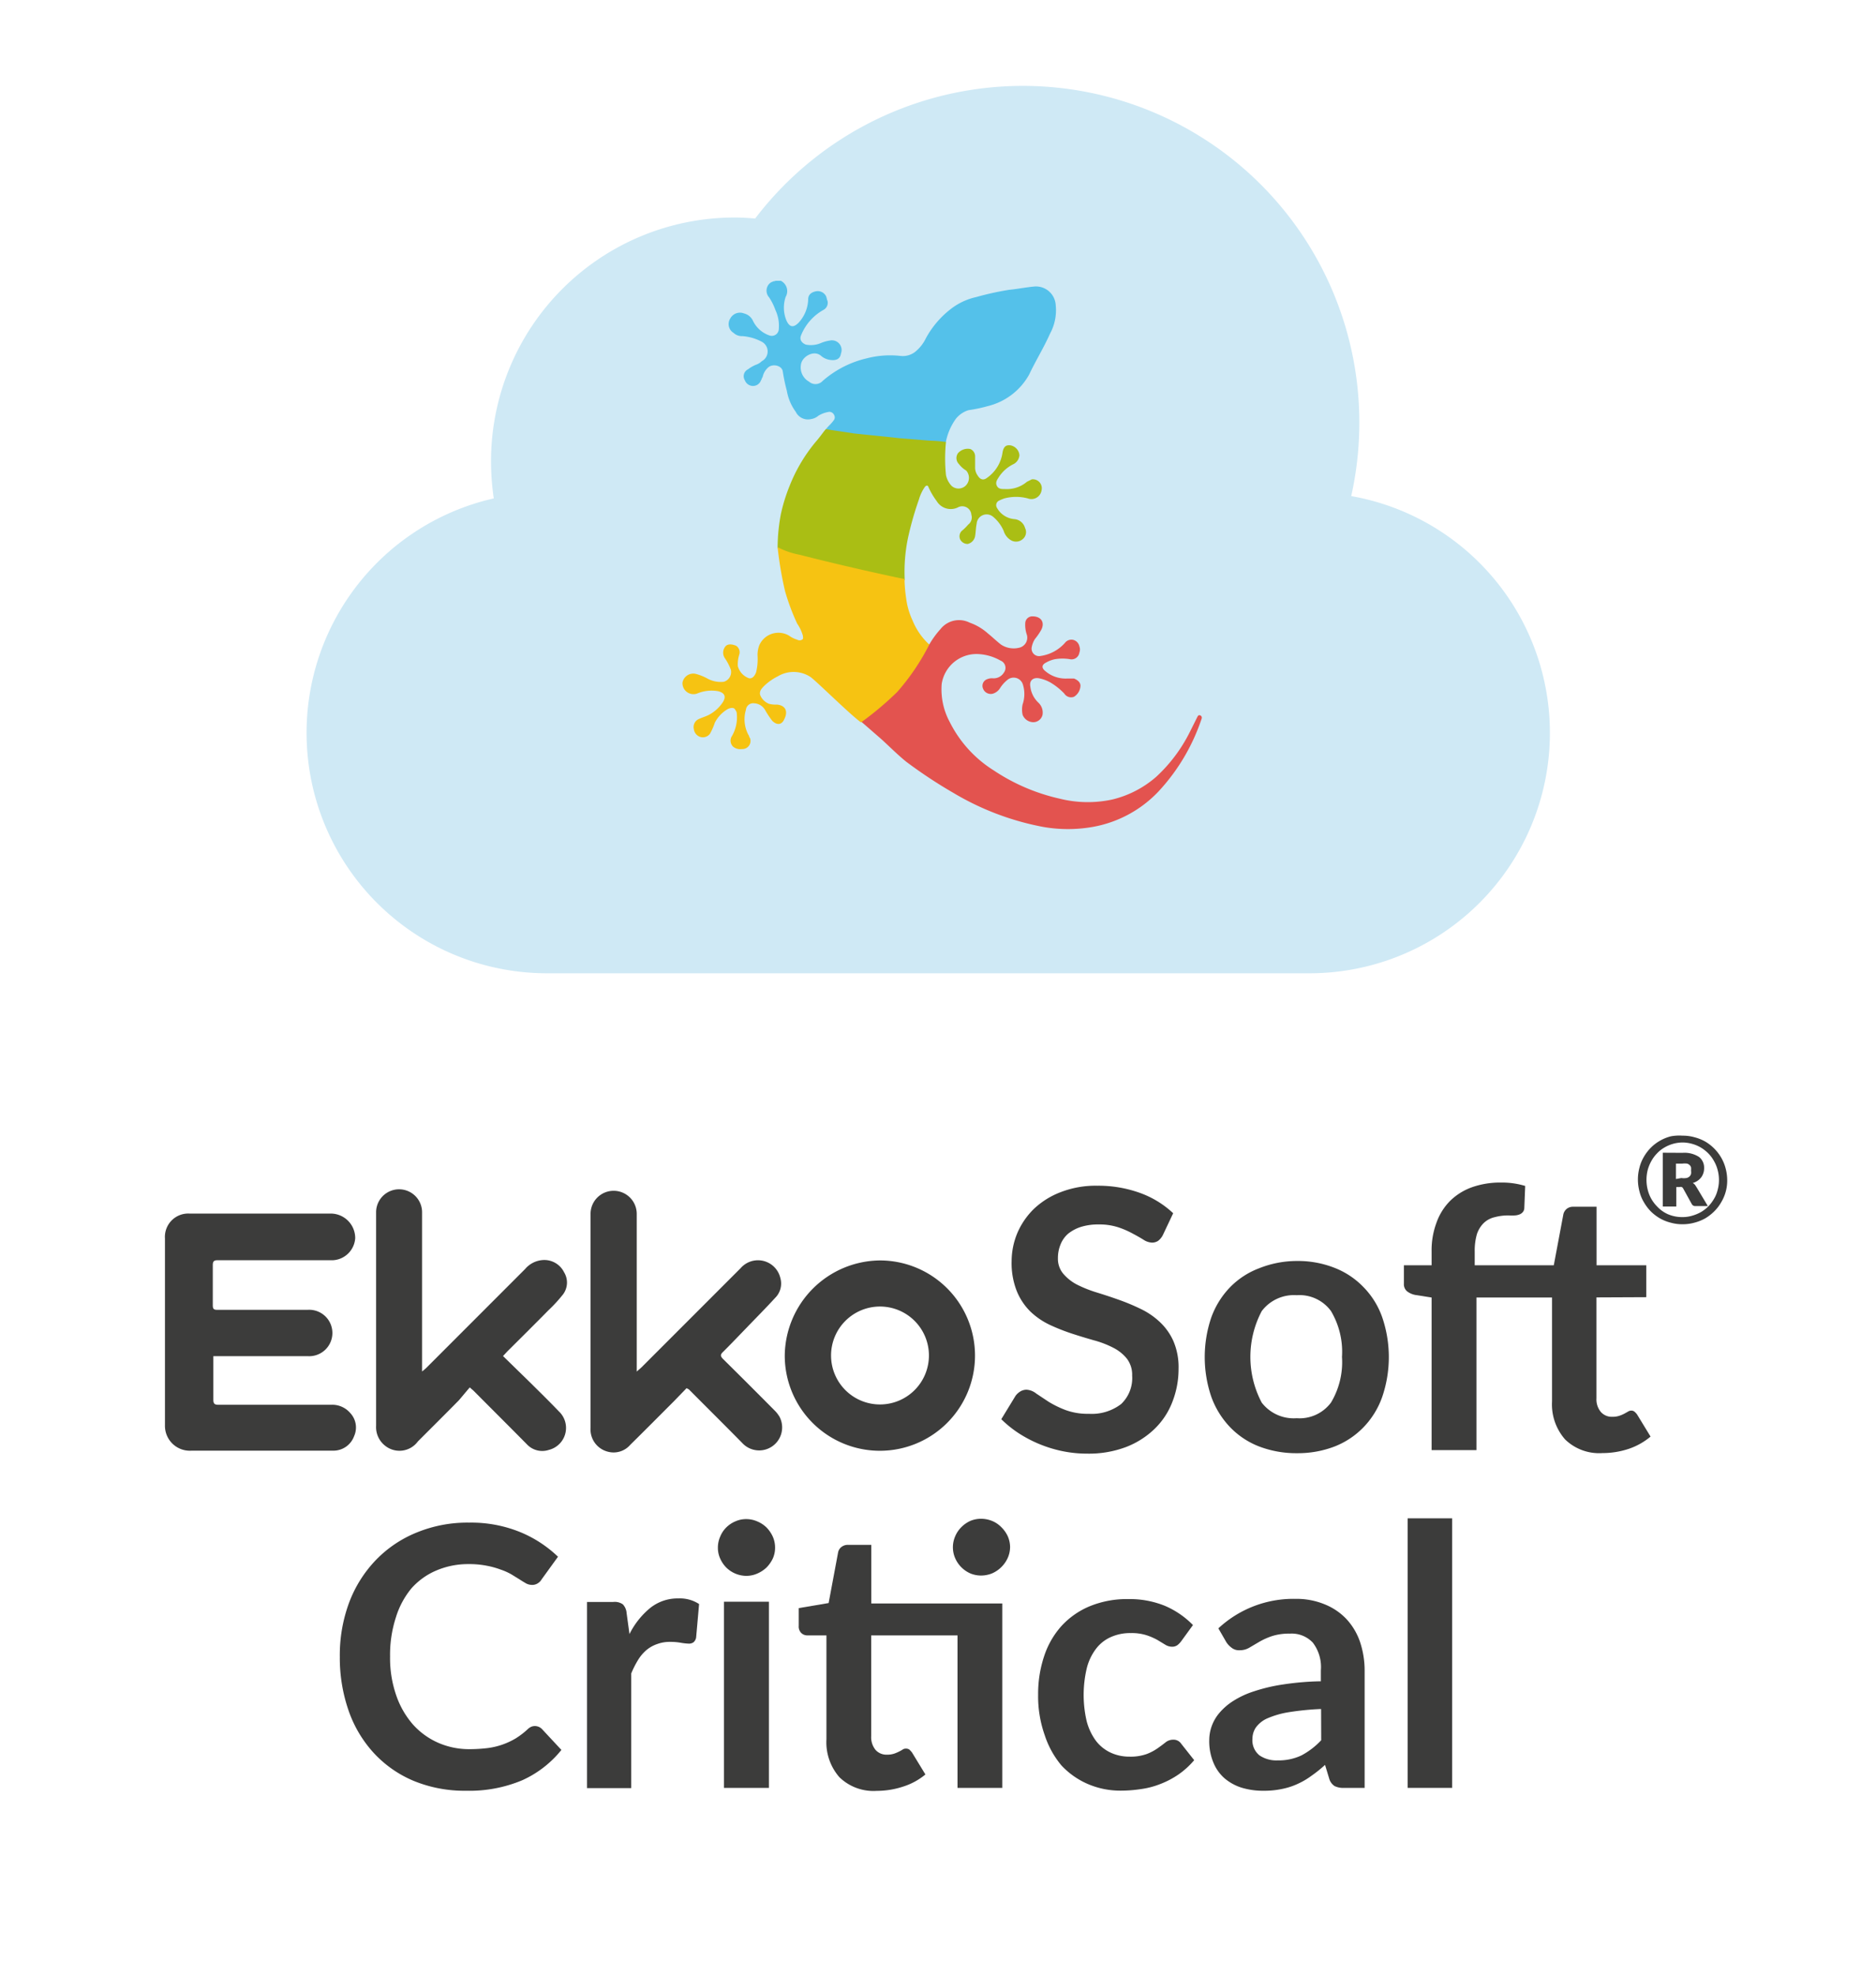 <?xml version="1.0" encoding="UTF-8"?>
<svg xmlns="http://www.w3.org/2000/svg" id="Artwork" viewBox="0 0 170.59 179.57">
  <defs>
    <style>.cls-1{fill:#3c3c3b;}.cls-2{fill:#cfe9f5;}.cls-3{fill:#54c1ea;}.cls-4{fill:#aabe14;}.cls-5{fill:#f6c312;}.cls-6{fill:#e3534f;}</style>
  </defs>
  <path class="cls-1" d="M153,103.22a3.88,3.88,0,0,1,1.07.14,4.06,4.06,0,0,1,1,.4,4.06,4.06,0,0,1,1.44,1.45,3.91,3.91,0,0,1,.41,1,4.18,4.18,0,0,1,.14,1.07,3.82,3.82,0,0,1-.55,2,3.81,3.81,0,0,1-.63.82,4.18,4.18,0,0,1-.81.63,4.06,4.06,0,0,1-1,.4,3.88,3.88,0,0,1-1.07.14,3.79,3.79,0,0,1-1.07-.14,3.89,3.89,0,0,1-1-.4,4.16,4.16,0,0,1-.82-.63,4.11,4.11,0,0,1-.62-.82,3.5,3.5,0,0,1-.41-1,4.2,4.2,0,0,1,0-2.15,3.71,3.71,0,0,1,.41-1,4.05,4.05,0,0,1,.62-.81,3.81,3.81,0,0,1,.82-.63,3.91,3.91,0,0,1,1-.41A4.18,4.18,0,0,1,153,103.22Zm0,7.4a3,3,0,0,0,.89-.13,3.66,3.66,0,0,0,.79-.33,3.43,3.43,0,0,0,.67-.52,3.66,3.66,0,0,0,.51-.68,2.88,2.88,0,0,0,.33-.81,3.32,3.32,0,0,0,.12-.9,3.39,3.39,0,0,0-.12-.91,3.21,3.21,0,0,0-.33-.81,3.16,3.16,0,0,0-.51-.69,3.4,3.4,0,0,0-.67-.53,3.25,3.25,0,0,0-.79-.34,3.3,3.3,0,0,0-.89-.13,3.24,3.24,0,0,0-.89.13,3.36,3.36,0,0,0-.78.34,2.85,2.85,0,0,0-.66.53,3.16,3.16,0,0,0-.51.69,3.62,3.62,0,0,0-.33.81,3.69,3.69,0,0,0,.14,2.23,3.26,3.26,0,0,0,.7,1.07,3,3,0,0,0,1,.72A3.27,3.27,0,0,0,153,110.62Zm0-5.84a2.45,2.45,0,0,1,1.49.37,1.22,1.22,0,0,1,.47,1,1.41,1.41,0,0,1-.25.84,1.45,1.45,0,0,1-.78.53.91.91,0,0,1,.21.18l.16.25,1,1.67h-1.12a.35.35,0,0,1-.34-.18l-.79-1.43a.34.34,0,0,0-.12-.12.35.35,0,0,0-.2,0h-.3v1.77H151.2v-4.89Zm-.11,2.29a1.46,1.46,0,0,0,.46,0,.57.57,0,0,0,.28-.14.49.49,0,0,0,.14-.23,1,1,0,0,0,0-.31,1.23,1.23,0,0,0,0-.29.44.44,0,0,0-.13-.21.5.5,0,0,0-.24-.13,1.62,1.62,0,0,0-.41,0h-.59v1.4Z"></path>
  <path class="cls-1" d="M19.4,123.19v1.25c0,.92,0,1.85,0,2.78,0,.37.12.46.47.46H30.09a2.16,2.16,0,0,1,1.76.75,1.92,1.92,0,0,1,.35,2.1,2,2,0,0,1-1.85,1.32c-2.34,0-4.68,0-7,0-2,0-4,0-5.94,0A2.26,2.26,0,0,1,15,129.56c0-5.68,0-11.36,0-17a2.12,2.12,0,0,1,2.23-2.26c4.27,0,8.54,0,12.81,0a2.23,2.23,0,0,1,2.26,2.24,2.15,2.15,0,0,1-2,2c-1.22,0-2.43,0-3.65,0-2.29,0-4.56,0-6.85,0-.32,0-.45.08-.45.44,0,1.21,0,2.43,0,3.65,0,.34.09.42.42.42q4.11,0,8.2,0a2.11,2.11,0,1,1,0,4.21H19.4Z"></path>
  <path class="cls-1" d="M62.43,126.17l-1.18,1.22c-1.31,1.31-2.62,2.63-3.94,3.93a2,2,0,0,1-2.05.62,2.09,2.09,0,0,1-1.56-2.17V110.33a2.1,2.1,0,1,1,4.2,0c0,1.44,0,2.88,0,4.33v10c.2-.18.33-.28.45-.4l9-9a2.09,2.09,0,0,1,3.61.9,1.83,1.83,0,0,1-.48,1.81c-.86.94-1.76,1.84-2.65,2.77-.7.72-1.39,1.45-2.1,2.15-.24.24-.22.37,0,.61q2.34,2.31,4.66,4.65a2.92,2.92,0,0,1,.49.61,2.09,2.09,0,0,1-3.35,2.43c-1.62-1.65-3.26-3.27-4.88-4.9A2,2,0,0,0,62.43,126.17Z"></path>
  <path class="cls-1" d="M45.74,123.25l2.42,2.36c.89.88,1.78,1.75,2.65,2.66a2.06,2.06,0,0,1-.9,3.51,1.91,1.91,0,0,1-2-.51c-1.6-1.62-3.22-3.23-4.83-4.85-.08-.08-.17-.14-.36-.32-.35.4-.68.81-1,1.18-1.23,1.25-2.48,2.49-3.72,3.73a2.08,2.08,0,0,1-2.93.43,2.15,2.15,0,0,1-.87-1.86V115.11c0-1.63,0-3.26,0-4.89a2.09,2.09,0,0,1,4.18-.07c0,.15,0,.29,0,.45v14.05a4.13,4.13,0,0,0,.37-.31c3-3,6-6,9-9a2.31,2.31,0,0,1,1.75-.82,2,2,0,0,1,1.79,1.11,1.79,1.79,0,0,1-.08,2,13.25,13.25,0,0,1-1.34,1.46c-1.23,1.25-2.48,2.49-3.73,3.73Z"></path>
  <path class="cls-1" d="M71.36,123.22A8.74,8.74,0,0,1,80,114.56a8.65,8.65,0,1,1-8.64,8.66Zm4.21,0A4.45,4.45,0,1,0,80,118.75,4.45,4.45,0,0,0,75.57,123.19Z"></path>
  <path class="cls-1" d="M105.73,112.28a1.56,1.56,0,0,1-.42.5,1,1,0,0,1-.56.16,1.51,1.51,0,0,1-.75-.25c-.27-.17-.6-.36-1-.57a7.68,7.68,0,0,0-1.31-.57,5.5,5.5,0,0,0-1.77-.26,5.25,5.25,0,0,0-1.62.22,3.62,3.62,0,0,0-1.17.62,2.53,2.53,0,0,0-.7,1,3.19,3.19,0,0,0-.23,1.22,2.11,2.11,0,0,0,.47,1.4,4.15,4.15,0,0,0,1.25,1,11.43,11.43,0,0,0,1.77.71c.65.2,1.33.42,2,.66a18.79,18.79,0,0,1,2,.83,6.82,6.82,0,0,1,1.76,1.19,5.36,5.36,0,0,1,1.25,1.75,6,6,0,0,1,.47,2.52,8.2,8.2,0,0,1-.56,3,6.77,6.77,0,0,1-1.62,2.46,7.72,7.72,0,0,1-2.6,1.65,9.56,9.56,0,0,1-3.51.6,11.12,11.12,0,0,1-2.24-.22,11.66,11.66,0,0,1-4-1.63,10.23,10.23,0,0,1-1.59-1.28l1.3-2.13a1.48,1.48,0,0,1,.43-.39,1.1,1.1,0,0,1,.56-.16,1.55,1.55,0,0,1,.89.35l1.13.75a9.21,9.21,0,0,0,1.54.75,5.82,5.82,0,0,0,2.12.34,4.38,4.38,0,0,0,2.93-.89,3.25,3.25,0,0,0,1-2.58,2.41,2.41,0,0,0-.47-1.53,3.77,3.77,0,0,0-1.24-1,8.71,8.71,0,0,0-1.77-.68c-.66-.19-1.33-.39-2-.61a18.37,18.37,0,0,1-2-.79,6.7,6.7,0,0,1-1.77-1.21,5.56,5.56,0,0,1-1.24-1.86,6.91,6.91,0,0,1-.47-2.74,6.67,6.67,0,0,1,.52-2.54,6.79,6.79,0,0,1,1.5-2.19,7.29,7.29,0,0,1,2.45-1.53,8.8,8.8,0,0,1,3.33-.58,11.15,11.15,0,0,1,3.89.66,8.69,8.69,0,0,1,3,1.84Z"></path>
  <path class="cls-1" d="M117.91,114.61a9.08,9.08,0,0,1,3.41.61A7.35,7.35,0,0,1,124,117a7.42,7.42,0,0,1,1.69,2.73,11.19,11.19,0,0,1,0,7.23,7.59,7.59,0,0,1-1.69,2.75,7.42,7.42,0,0,1-2.64,1.76,9.32,9.32,0,0,1-3.41.61,9.46,9.46,0,0,1-3.45-.61,7.33,7.33,0,0,1-2.65-1.76,7.84,7.84,0,0,1-1.7-2.75,11.19,11.19,0,0,1,0-7.23,7.72,7.72,0,0,1,1.7-2.73,7.3,7.3,0,0,1,2.65-1.73A9.26,9.26,0,0,1,117.91,114.61Zm0,14.29a3.56,3.56,0,0,0,3.12-1.42,7.14,7.14,0,0,0,1-4.15,7.25,7.25,0,0,0-1-4.17,3.55,3.55,0,0,0-3.12-1.44,3.66,3.66,0,0,0-3.18,1.45,8.9,8.9,0,0,0,0,8.31A3.67,3.67,0,0,0,117.91,128.9Z"></path>
  <path class="cls-1" d="M145.17,117.92v9.17a1.78,1.78,0,0,0,.39,1.23,1.31,1.31,0,0,0,1.06.45,1.91,1.91,0,0,0,.63-.09,3.21,3.21,0,0,0,.45-.19l.34-.19a.52.52,0,0,1,.29-.09.44.44,0,0,1,.29.09,1.34,1.34,0,0,1,.25.27l1.22,2a6.13,6.13,0,0,1-2,1.12,7.6,7.6,0,0,1-2.38.38,4.44,4.44,0,0,1-3.39-1.24,4.82,4.82,0,0,1-1.19-3.45v-9.45h-6.87v13.87h-4.08V117.93l-1.47-.23a1.76,1.76,0,0,1-.77-.34.84.84,0,0,1-.28-.68V115h2.52v-1.25a7.15,7.15,0,0,1,.44-2.61,5.32,5.32,0,0,1,1.25-2,5.46,5.46,0,0,1,2-1.24,7.78,7.78,0,0,1,2.64-.42,7.27,7.27,0,0,1,2.18.31l-.08,2a.61.61,0,0,1-.13.37.77.77,0,0,1-.31.22,1.36,1.36,0,0,1-.43.09,4.45,4.45,0,0,1-.53,0,4.72,4.72,0,0,0-1.3.16,2.13,2.13,0,0,0-1,.54,2.54,2.54,0,0,0-.61,1,5.4,5.4,0,0,0-.2,1.57V115h7.19l.87-4.63a.9.9,0,0,1,.32-.51.92.92,0,0,1,.59-.18h2.11V115h4.52v2.9Z"></path>
  <path class="cls-1" d="M48.65,156.88a.9.9,0,0,1,.64.28l1.76,1.89a9.66,9.66,0,0,1-3.57,2.76,12.43,12.43,0,0,1-5.09.95,12.16,12.16,0,0,1-4.78-.9A10.4,10.4,0,0,1,34,159.34a11,11,0,0,1-2.3-3.86,14.6,14.6,0,0,1-.8-4.9,13.72,13.72,0,0,1,.85-4.93,11.3,11.3,0,0,1,2.42-3.85,10.77,10.77,0,0,1,3.72-2.51,12.15,12.15,0,0,1,4.78-.9,11.8,11.8,0,0,1,4.63.86,11,11,0,0,1,3.44,2.24l-1.49,2.06a1,1,0,0,1-.34.35.92.92,0,0,1-.57.15,1.16,1.16,0,0,1-.51-.14c-.17-.1-.36-.21-.57-.35l-.73-.45a5.34,5.34,0,0,0-1-.45,7.6,7.6,0,0,0-1.26-.35,8.18,8.18,0,0,0-1.66-.15,7.37,7.37,0,0,0-2.93.58,6.31,6.31,0,0,0-2.28,1.64A7.66,7.66,0,0,0,36,147a11,11,0,0,0-.53,3.55,10.33,10.33,0,0,0,.57,3.57,7.91,7.91,0,0,0,1.53,2.64,6.72,6.72,0,0,0,2.3,1.65,7,7,0,0,0,2.83.57,13.67,13.67,0,0,0,1.65-.1,6.62,6.62,0,0,0,2.53-.87,7.16,7.16,0,0,0,1.09-.83,1.15,1.15,0,0,1,.35-.24A.84.84,0,0,1,48.65,156.88Z"></path>
  <path class="cls-1" d="M57.24,148.52a7.28,7.28,0,0,1,1.88-2.37,4,4,0,0,1,2.57-.87,3.19,3.19,0,0,1,1.88.51l-.27,3.05a.76.76,0,0,1-.23.42.7.7,0,0,1-.42.13,5.37,5.37,0,0,1-.74-.08,5.22,5.22,0,0,0-.95-.08,3.3,3.3,0,0,0-1.21.2,3.08,3.08,0,0,0-1,.57,3.81,3.81,0,0,0-.74.89,8.52,8.52,0,0,0-.61,1.21v10.42H53.38V145.6h2.39a1.28,1.28,0,0,1,.87.22,1.3,1.3,0,0,1,.34.8Z"></path>
  <path class="cls-1" d="M70.48,140.66a2.38,2.38,0,0,1-.21,1,3,3,0,0,1-.57.81,2.84,2.84,0,0,1-.84.55,2.48,2.48,0,0,1-1,.21,2.63,2.63,0,0,1-1.82-.76,2.7,2.7,0,0,1-.55-.81,2.34,2.34,0,0,1-.21-1,2.45,2.45,0,0,1,.21-1,2.51,2.51,0,0,1,.55-.83,2.62,2.62,0,0,1,.82-.55,2.39,2.39,0,0,1,1-.21,2.48,2.48,0,0,1,1,.21,2.66,2.66,0,0,1,.84.55,2.91,2.91,0,0,1,.57.83A2.45,2.45,0,0,1,70.48,140.66Zm-.56,4.92V162.5H65.83V145.58Z"></path>
  <path class="cls-1" d="M91.14,162.5H87.07V148.64H79.22v9.16a1.82,1.82,0,0,0,.39,1.24,1.32,1.32,0,0,0,1.06.44,1.91,1.91,0,0,0,.63-.09,3.21,3.21,0,0,0,.45-.19,2.74,2.74,0,0,0,.34-.19.53.53,0,0,1,.29-.08.56.56,0,0,1,.3.08,2.27,2.27,0,0,1,.25.27l1.22,2a6,6,0,0,1-2.05,1.11,7.65,7.65,0,0,1-2.38.38,4.44,4.44,0,0,1-3.39-1.24,4.82,4.82,0,0,1-1.18-3.44v-9.45H73.42a.78.78,0,0,1-.56-.22.83.83,0,0,1-.23-.64v-1.62l2.72-.46.86-4.6a.82.82,0,0,1,.31-.5.94.94,0,0,1,.6-.19h2.11v5.33H91.14V162.5Zm.71-21.91a2.46,2.46,0,0,1-.21,1A2.79,2.79,0,0,1,90.22,143a2.7,2.7,0,0,1-1,.2,2.54,2.54,0,0,1-1-.2,2.73,2.73,0,0,1-.81-.56,2.7,2.7,0,0,1-.55-.81,2.46,2.46,0,0,1-.21-1,2.48,2.48,0,0,1,.21-1,2.57,2.57,0,0,1,.55-.82,2.76,2.76,0,0,1,.81-.57,2.54,2.54,0,0,1,1-.2,2.7,2.7,0,0,1,1,.2,2.5,2.5,0,0,1,.84.57,2.83,2.83,0,0,1,.58.82A2.52,2.52,0,0,1,91.85,140.59Z"></path>
  <path class="cls-1" d="M107.41,149.17a1.72,1.72,0,0,1-.35.36.82.82,0,0,1-.5.14,1.18,1.18,0,0,1-.61-.19l-.71-.43a5.64,5.64,0,0,0-1-.43,4.41,4.41,0,0,0-1.41-.19,4.27,4.27,0,0,0-1.88.39,3.44,3.44,0,0,0-1.34,1.11,4.86,4.86,0,0,0-.8,1.75,10.54,10.54,0,0,0,0,4.74,5.24,5.24,0,0,0,.83,1.78,3.6,3.6,0,0,0,1.32,1.08,4,4,0,0,0,1.74.38,4.34,4.34,0,0,0,1.58-.24,4.61,4.61,0,0,0,1-.53c.27-.19.51-.37.71-.53a1.09,1.09,0,0,1,.68-.24.84.84,0,0,1,.75.38l1.17,1.48a7.32,7.32,0,0,1-1.47,1.33,8,8,0,0,1-1.64.85,7.55,7.55,0,0,1-1.74.45,12.1,12.1,0,0,1-1.79.14,7.47,7.47,0,0,1-3-.59,7.18,7.18,0,0,1-2.43-1.7A8.24,8.24,0,0,1,95,157.71a10.6,10.6,0,0,1-.6-3.7,10.77,10.77,0,0,1,.54-3.46,7.69,7.69,0,0,1,1.57-2.75A7.27,7.27,0,0,1,99.07,146a8.89,8.89,0,0,1,3.53-.66,8.51,8.51,0,0,1,3.32.61,7.94,7.94,0,0,1,2.56,1.75Z"></path>
  <path class="cls-1" d="M110.79,148a10,10,0,0,1,7-2.68,6.73,6.73,0,0,1,2.65.49,5.57,5.57,0,0,1,2,1.35,5.81,5.81,0,0,1,1.23,2.07,8.21,8.21,0,0,1,.42,2.64V162.5h-1.85a1.8,1.8,0,0,1-.89-.17,1.21,1.21,0,0,1-.49-.7l-.37-1.22a12,12,0,0,1-1.25,1,6.78,6.78,0,0,1-1.27.74,6.28,6.28,0,0,1-1.41.45,7.73,7.73,0,0,1-1.66.16,6.63,6.63,0,0,1-2-.28,4.45,4.45,0,0,1-1.57-.87,3.82,3.82,0,0,1-1-1.43,5,5,0,0,1-.37-2,3.79,3.79,0,0,1,.22-1.28,3.84,3.84,0,0,1,.7-1.21,5.5,5.5,0,0,1,1.26-1.09,8,8,0,0,1,1.9-.88,15.47,15.47,0,0,1,2.63-.62,25.75,25.75,0,0,1,3.44-.29v-1a3.65,3.65,0,0,0-.73-2.51,2.63,2.63,0,0,0-2.09-.82,5.05,5.05,0,0,0-1.64.23,6.49,6.49,0,0,0-1.15.52l-.9.53a1.71,1.71,0,0,1-.89.23,1.07,1.07,0,0,1-.72-.23,1.92,1.92,0,0,1-.48-.51Zm9.34,7.33a25,25,0,0,0-3,.3,8.15,8.15,0,0,0-1.93.57,2.55,2.55,0,0,0-1,.81,1.82,1.82,0,0,0-.31,1,1.76,1.76,0,0,0,.63,1.53,2.74,2.74,0,0,0,1.66.46,4.84,4.84,0,0,0,2.16-.45,6.88,6.88,0,0,0,1.8-1.38Z"></path>
  <path class="cls-1" d="M132.05,138v24.5H128V138Z"></path>
  <path class="cls-2" d="M122.87,45.09a30.6,30.6,0,0,0-54.2-25.23c-.62-.05-1.24-.09-1.87-.09A22.15,22.15,0,0,0,44.65,41.92a23.48,23.48,0,0,0,.25,3.38,21.85,21.85,0,0,0,4.82,43.16H119.1a21.85,21.85,0,0,0,3.77-43.37Z"></path>
  <path class="cls-3" d="M75.05,39.23c-.08-.07.14-.33.21-.41s.37-.36.52-.58a.43.43,0,0,0,.07-.52.48.48,0,0,0-.44-.29,2.58,2.58,0,0,0-1,.36,1.3,1.3,0,0,1-.66.3,1.23,1.23,0,0,1-1.39-.66,4.52,4.52,0,0,1-.81-1.91,16.24,16.24,0,0,1-.37-1.76c-.07-.52-.88-.74-1.32-.37a1.57,1.57,0,0,0-.51.88c-.08.07-.08.22-.15.29a.77.77,0,0,1-.73.52.8.8,0,0,1-.74-.52.7.7,0,0,1,.3-1,2.94,2.94,0,0,1,.8-.44,1.46,1.46,0,0,0,.44-.29,1,1,0,0,0,0-1.77,4.47,4.47,0,0,0-1.76-.51,1.09,1.09,0,0,1-.8-.29.94.94,0,0,1-.3-1.32,1,1,0,0,1,1.25-.45,1.21,1.21,0,0,1,.81.67,2.59,2.59,0,0,0,1.47,1.32.64.64,0,0,0,.88-.59,3.35,3.35,0,0,0-.3-1.69,5.32,5.32,0,0,0-.58-1.17.91.91,0,0,1-.15-1,.78.78,0,0,1,.51-.44c.08-.07.15,0,.22-.07H71a1.05,1.05,0,0,1,.44,1.47,3.05,3.05,0,0,0,.07,2.13c.29.66.66.66,1.1.22a3.26,3.26,0,0,0,.88-2.13c0-.44.3-.66.74-.74a.85.85,0,0,1,.88.44c.07.15.07.3.14.44a.73.73,0,0,1-.36.81,4.61,4.61,0,0,0-2.06,2.35c-.14.37.08.66.44.81a2.35,2.35,0,0,0,1.4-.15,3.41,3.41,0,0,1,.8-.22.88.88,0,0,1,1,1.18c-.07.51-.44.66-1,.58a1.58,1.58,0,0,1-.8-.36c-.66-.59-1.76.07-1.84.8a1.48,1.48,0,0,0,.74,1.54.89.89,0,0,0,1.24-.07,9.27,9.27,0,0,1,4-2.05,8.46,8.46,0,0,1,3.08-.22A1.83,1.83,0,0,0,83.19,32a3.55,3.55,0,0,0,1-1.25A8.47,8.47,0,0,1,86.57,28a5.8,5.8,0,0,1,2.2-1,26.47,26.47,0,0,1,3-.66c.74-.07,1.47-.22,2.2-.29A1.8,1.8,0,0,1,96,27.74a4.44,4.44,0,0,1-.51,2.57c-.59,1.32-1.32,2.49-1.91,3.74a5.9,5.9,0,0,1-3.75,2.86,13.43,13.43,0,0,1-1.76.37,2.36,2.36,0,0,0-1.17.81A5.42,5.42,0,0,0,86,40.22a9.11,9.11,0,0,1-1.4,0c-.88-.07-1.8-.08-2.68-.15-.59-.08-5.55-.7-5.7-.7C75.8,39.5,75.34,39.23,75.05,39.23Z"></path>
  <path class="cls-4" d="M75.1,39c.36.08,2.15.32,2.51.39.59.07,3.67.37,4.19.44l2.71.22a14,14,0,0,1,1.51.12,14.7,14.7,0,0,0,0,3,2,2,0,0,0,.52,1,.94.94,0,0,0,1.32-.08,1,1,0,0,0,0-1.32,2.34,2.34,0,0,1-.66-.59.77.77,0,0,1-.08-1,1.19,1.19,0,0,1,1.11-.37.72.72,0,0,1,.44.66v1a1.21,1.21,0,0,0,.22.73c.22.37.51.51.88.22a3.38,3.38,0,0,0,1.39-2.27c.08-.52.3-.74.74-.67a1,1,0,0,1,.8.89,1,1,0,0,1-.51.8,3.3,3.3,0,0,0-1.4,1.25c-.14.22-.29.44-.14.74s.44.29.73.29a2.82,2.82,0,0,0,2-.66l.44-.22a.81.81,0,0,1,.89,1,.93.93,0,0,1-1.25.73,4.16,4.16,0,0,0-2.13,0,3.87,3.87,0,0,0-.52.22.46.46,0,0,0-.14.66,2,2,0,0,0,1.54,1,1.1,1.1,0,0,1,1,.81A.82.82,0,0,1,93,49a.92.92,0,0,1-1,.14,1.47,1.47,0,0,1-.73-.88,3.46,3.46,0,0,0-1-1.32.91.91,0,0,0-1.46.66c-.08.37-.08.81-.15,1.18a.89.89,0,0,1-.66.66A.75.75,0,0,1,87.3,49a.69.69,0,0,1,.15-.74,4.65,4.65,0,0,0,.59-.58.81.81,0,0,0,.29-.89.83.83,0,0,0-1.25-.66,1.49,1.49,0,0,1-1.9-.58,6.75,6.75,0,0,1-.74-1.25c-.07-.22-.22-.22-.37,0a3.88,3.88,0,0,0-.51,1.1,29.14,29.14,0,0,0-1,3.52,15.07,15.07,0,0,0-.3,3.59v.23c-.15,0-.43-.07-.58-.07-.59-.15-1.25-.22-1.83-.37l-1-.22c-.66-.15-1.25-.22-1.91-.37L75,51.3c-.44-.14-.88-.22-1.39-.36s-.73-.3-1.1-.37A11.06,11.06,0,0,1,70.93,50a.33.33,0,0,1-.22-.29,16.68,16.68,0,0,1,.3-3,15.66,15.66,0,0,1,.8-2.57A14.6,14.6,0,0,1,74.31,40C74.68,39.56,74.88,39.24,75.1,39Z"></path>
  <path class="cls-5" d="M70.71,49.73a7.05,7.05,0,0,0,2,.69c4.31,1.11,9.39,2.2,9.54,2.2a13.21,13.21,0,0,0,.15,1.77,6.76,6.76,0,0,0,.58,2,6.13,6.13,0,0,0,1.32,2,1.7,1.7,0,0,0,.37.29c.15.08.15.15.07.3a.27.27,0,0,0-.07.22,20.57,20.57,0,0,1-2.86,3.67,25.05,25.05,0,0,1-3.36,2.83c0-.07-.11-.06-.18-.06-1-.73-3.88-3.58-4.54-4.09a2.8,2.8,0,0,0-3-.08,5.06,5.06,0,0,0-1.25.88c-.22.23-.44.45-.36.81a1.43,1.43,0,0,0,.81.81,2.59,2.59,0,0,0,.73.07c.81.08,1,.66.66,1.32-.22.52-.66.59-1.1.15a7.76,7.76,0,0,1-.66-1,1.21,1.21,0,0,0-1-.59.66.66,0,0,0-.73.59,3,3,0,0,0,.22,2.27c.07.08.07.22.15.3a.74.74,0,0,1-.74,1,1,1,0,0,1-.8-.22.76.76,0,0,1-.15-.88A3.38,3.38,0,0,0,67,64.88a.56.56,0,0,0-.14-.36c-.08-.22-.37-.22-.67-.08A3,3,0,0,0,65,65.69a5.85,5.85,0,0,1-.44,1,.81.81,0,0,1-.88.29.86.86,0,0,1-.59-.73.79.79,0,0,1,.44-.89c.29-.14.59-.22.88-.36a3.42,3.42,0,0,0,1.32-1.18c.37-.58.07-.88-.44-1a3.42,3.42,0,0,0-1.91.22,1,1,0,0,1-1.32-1,1,1,0,0,1,1.17-.8,4.59,4.59,0,0,1,1.11.44,2.53,2.53,0,0,0,1.46.29.92.92,0,0,0,.66-1.1,5,5,0,0,0-.58-1.1.89.89,0,0,1,.07-1c.22-.29.66-.22,1-.07a.71.71,0,0,1,.29.74,3,3,0,0,0-.15,1.1,1.62,1.62,0,0,0,1,1.1c.29.07.51-.15.66-.52a4.93,4.93,0,0,0,.14-1.46,2.44,2.44,0,0,1,.15-1,1.9,1.9,0,0,1,2.72-.88,2.37,2.37,0,0,0,.73.36.43.43,0,0,0,.44,0c.15-.07.08-.22.08-.36a3.79,3.79,0,0,0-.52-1.1,19.93,19.93,0,0,1-1.1-2.94A32.39,32.39,0,0,1,70.71,49.73Z"></path>
  <path class="cls-6" d="M81.58,62.9a20.56,20.56,0,0,0,2.94-4.35,8.09,8.09,0,0,1,1-1.37,2.15,2.15,0,0,1,2.65-.59,4.92,4.92,0,0,1,1.68,1c.37.29.74.66,1.18,1a2.09,2.09,0,0,0,1.61.29.94.94,0,0,0,.74-1.17,2.79,2.79,0,0,1-.15-1.1.64.64,0,0,1,.66-.59c.81,0,1.18.59.74,1.32a5.92,5.92,0,0,1-.52.74,2.07,2.07,0,0,0-.29.73.68.68,0,0,0,.81.81,3.65,3.65,0,0,0,2.2-1.18.75.75,0,0,1,.73-.29.77.77,0,0,1,.59.59.82.82,0,0,1,0,.58.72.72,0,0,1-.88.59,4.17,4.17,0,0,0-1.32,0,2.67,2.67,0,0,0-.81.3c-.44.22-.44.51-.07.8a2.84,2.84,0,0,0,2,.66h.59c.37.15.59.37.59.66a1.24,1.24,0,0,1-.59,1,.73.73,0,0,1-.88-.29,5.82,5.82,0,0,0-1.25-1,3.48,3.48,0,0,0-.95-.37c-.59-.15-1,.15-.89.73a2.39,2.39,0,0,0,.74,1.47,1.24,1.24,0,0,1,.37,1.1.87.87,0,0,1-.81.67,1.06,1.06,0,0,1-1-.67,2.18,2.18,0,0,1,0-.95A2.89,2.89,0,0,0,93,62.17a.88.88,0,0,0-1.4-.37,3.13,3.13,0,0,0-.66.74,1.17,1.17,0,0,1-.66.51.75.75,0,0,1-.88-.44.64.64,0,0,1,.37-.88,1.12,1.12,0,0,1,.51-.08,1.08,1.08,0,0,0,1-.51.71.71,0,0,0-.3-1.1A4.53,4.53,0,0,0,89,59.45a3.2,3.2,0,0,0-3.37,2.72,6.25,6.25,0,0,0,.73,3.45,11,11,0,0,0,4,4.4,17.78,17.78,0,0,0,6,2.57,10.51,10.51,0,0,0,4.77.08,9.4,9.4,0,0,0,4-2.06,14.07,14.07,0,0,0,3.08-4.11l.66-1.32c.07-.15.15-.22.29-.15s.15.22.08.37a18.08,18.08,0,0,1-3.89,6.53,10.83,10.83,0,0,1-6,3.23,13,13,0,0,1-4.48,0,24.87,24.87,0,0,1-8.15-3.08,43.13,43.13,0,0,1-4.33-2.86c-.81-.66-1.54-1.4-2.27-2.06l-1.77-1.54A28.68,28.68,0,0,0,81.58,62.9Z"></path>
</svg>
